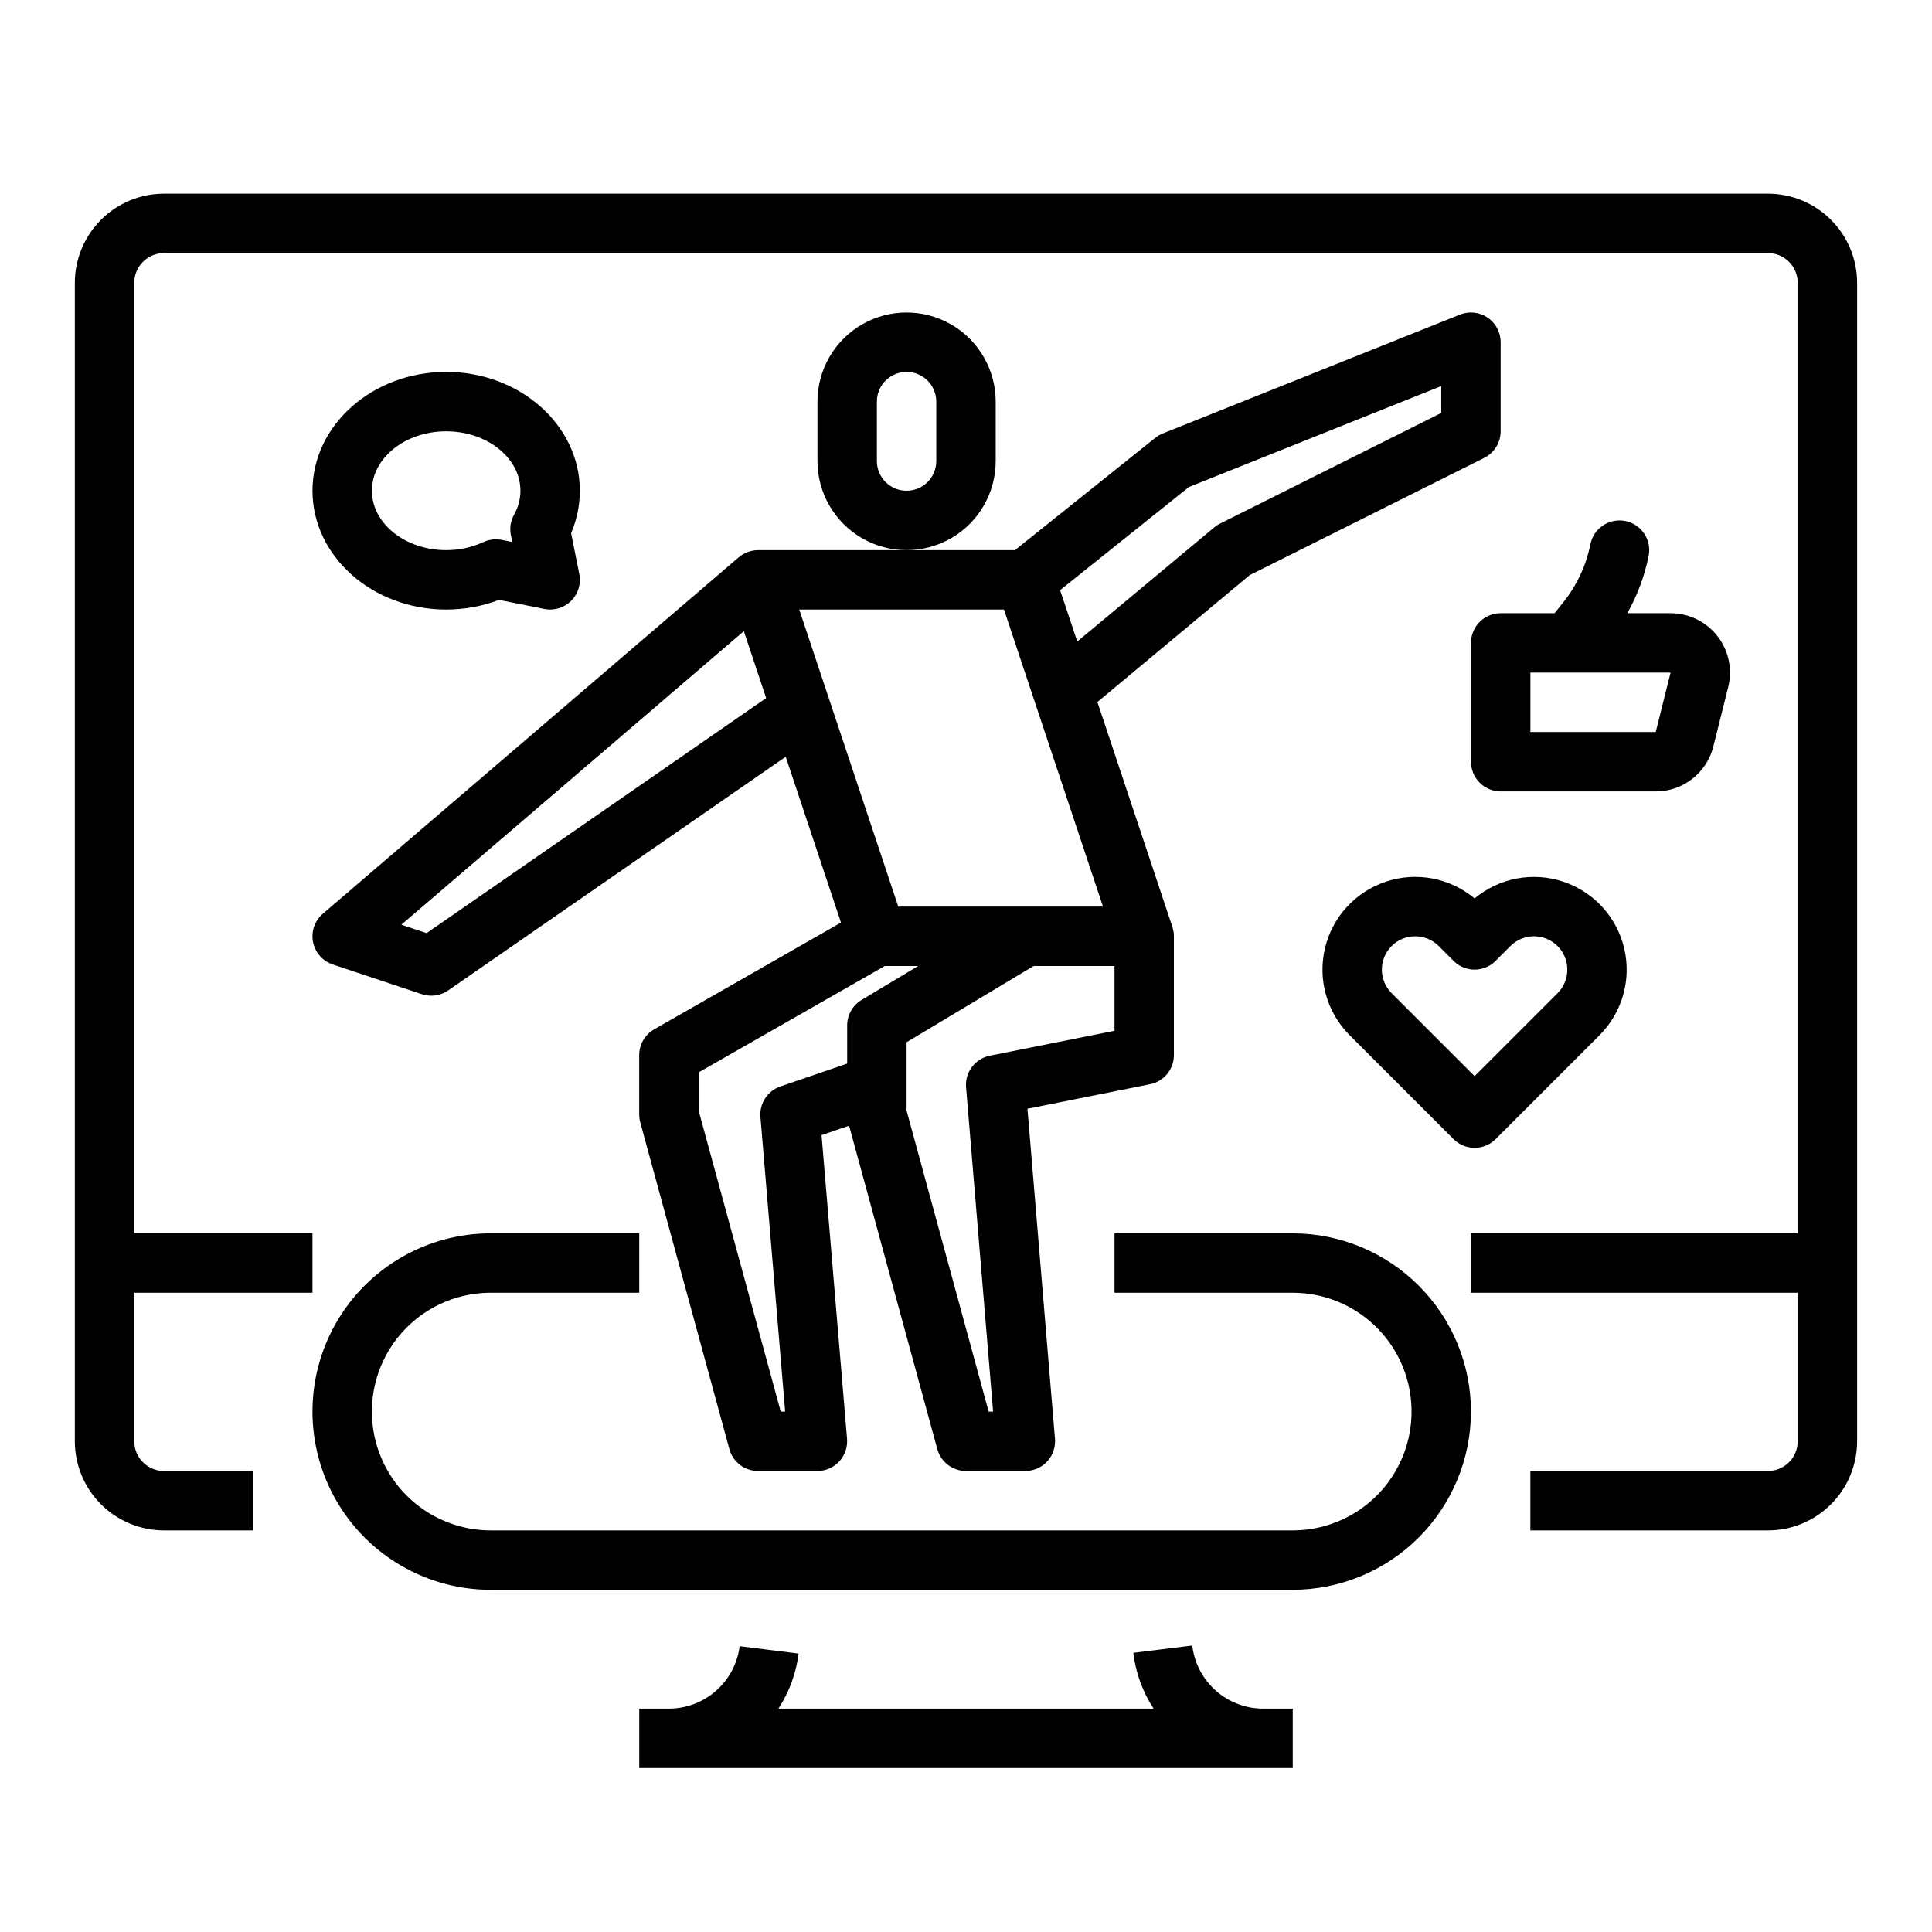 <?xml version="1.0" encoding="UTF-8"?>
<!-- Uploaded to: ICON Repo, www.svgrepo.com, Generator: ICON Repo Mixer Tools -->
<svg fill="#000000" width="800px" height="800px" version="1.1" viewBox="144 144 512 512" xmlns="http://www.w3.org/2000/svg">
 <g>
  <path d="m407.87 266.18v-15.746c0-8.438-4.5-16.234-11.809-20.453s-16.309-4.219-23.617 0c-7.305 4.219-11.809 12.016-11.809 20.453v15.746c0 8.434 4.504 16.23 11.809 20.449 7.309 4.219 16.309 4.219 23.617 0s11.809-12.016 11.809-20.449zm-15.742 0h-0.004c0 4.348-3.523 7.871-7.871 7.871s-7.871-3.523-7.871-7.871v-15.746c0-4.348 3.523-7.871 7.871-7.871s7.871 3.523 7.871 7.871z"/>
  <path d="m344.89 289.79c-0.281 0.004-0.562 0.02-0.844 0.051-0.082 0.012-0.168 0.023-0.25 0.035-0.203 0.031-0.406 0.066-0.605 0.109-0.082 0.02-0.164 0.035-0.242 0.055h-0.004c-0.266 0.066-0.527 0.148-0.785 0.242-0.016 0.008-0.031 0.016-0.047 0.02-0.242 0.094-0.48 0.195-0.715 0.316-0.074 0.039-0.148 0.078-0.223 0.117-0.18 0.098-0.355 0.199-0.527 0.309-0.07 0.047-0.141 0.09-0.207 0.137h-0.004c-0.23 0.156-0.453 0.324-0.668 0.504l-110.21 94.465c-2.152 1.848-3.148 4.707-2.606 7.492 0.547 2.781 2.547 5.059 5.234 5.953l23.617 7.871v0.004c2.352 0.781 4.934 0.414 6.973-1l89.445-61.922 14.648 43.945-49.5 28.285-0.004 0.004c-2.453 1.398-3.969 4.008-3.969 6.832v15.746c0 0.699 0.094 1.391 0.277 2.066l23.617 86.594v-0.004c0.93 3.43 4.043 5.809 7.594 5.809h15.742c2.203 0 4.305-0.922 5.797-2.543 1.488-1.621 2.234-3.793 2.051-5.988l-6.754-80.473 7.301-2.5 23.371 85.695c0.934 3.43 4.047 5.809 7.598 5.809h15.742c2.203 0 4.301-0.922 5.793-2.543 1.492-1.621 2.234-3.789 2.051-5.984l-7.289-87.469 32.473-6.496v0.004c3.684-0.734 6.332-3.969 6.332-7.723v-31.488h-0.012 0.004c0.004-0.844-0.129-1.684-0.395-2.488l-19.867-59.59 40.348-33.625 62.16-31.078c2.668-1.332 4.356-4.059 4.356-7.043v-23.613c0-2.613-1.297-5.055-3.461-6.519-2.16-1.465-4.91-1.762-7.336-0.793l-78.719 31.488c-0.719 0.289-1.391 0.68-1.996 1.164l-37.203 29.762zm-87.836 101.5-6.691-2.231 90.762-77.797 5.91 17.734zm93.766 40.625c-3.414 1.168-5.598 4.512-5.297 8.105l6.551 78.062h-1.172l-21.758-79.773v-10.121l49.324-28.184h8.848l-14.988 8.992c-2.371 1.422-3.82 3.984-3.82 6.75v10.117zm55.496-8.145c-3.918 0.789-6.629 4.391-6.297 8.375l7.164 85.938h-1.18l-21.754-79.773v-18.105l33.668-20.199h21.438v17.16zm52.781-150.72 66.848-26.734v7.125l-58.625 29.312c-0.543 0.27-1.051 0.605-1.516 0.992l-36.32 30.266-4.543-13.629zm-49.031 32.488 26.238 78.719h-54.254l-26.238-78.719z"/>
  <path d="m533.82 518.08c-0.016-12.523-4.996-24.527-13.852-33.383-8.855-8.852-20.859-13.836-33.383-13.848h-47.23v15.742h47.23c11.25 0 21.645 6.004 27.27 15.746 5.625 9.742 5.625 21.746 0 31.488-5.625 9.742-16.02 15.742-27.27 15.742h-212.54c-11.25 0-21.645-6-27.27-15.742-5.625-9.742-5.625-21.746 0-31.488 5.625-9.742 16.02-15.746 27.27-15.746h39.359v-15.742h-39.359c-16.875 0-32.469 9-40.906 23.613-8.438 14.617-8.438 32.621 0 47.234 8.438 14.613 24.031 23.617 40.906 23.617h212.54c12.523-0.016 24.527-4.996 33.383-13.852 8.855-8.855 13.836-20.859 13.852-33.383z"/>
  <path d="m187.45 549.57h23.617v-15.742h-23.617c-4.344-0.008-7.867-3.527-7.871-7.875v-39.359h47.23v-15.742h-47.23v-251.91c0.004-4.344 3.527-7.867 7.871-7.871h425.09c4.348 0.004 7.867 3.527 7.871 7.871v251.91h-86.59v15.742h86.594v39.359h-0.004c-0.004 4.348-3.523 7.867-7.871 7.875h-62.977v15.742h62.977c6.262-0.008 12.266-2.496 16.691-6.926 4.426-4.426 6.918-10.43 6.926-16.691v-307.01c-0.008-6.262-2.5-12.262-6.926-16.691-4.426-4.426-10.43-6.918-16.691-6.926h-425.09c-6.262 0.008-12.262 2.5-16.691 6.926-4.426 4.43-6.918 10.43-6.926 16.691v307.01c0.008 6.262 2.5 12.266 6.926 16.691 4.43 4.43 10.43 6.918 16.691 6.926z"/>
  <path d="m486.59 612.54v-15.742h-7.871c-4.598-0.008-9.039-1.691-12.484-4.734-3.449-3.039-5.672-7.234-6.25-11.797l-0.023-0.184-15.625 1.934 0.023 0.195h0.004c0.648 5.207 2.477 10.195 5.348 14.586h-99.422c2.867-4.394 4.699-9.383 5.344-14.586l-15.621-1.953c-0.574 4.562-2.797 8.758-6.246 11.805-3.449 3.043-7.887 4.727-12.488 4.734h-7.871v15.742z"/>
  <path d="m574.73 282.07c-2.047-0.41-4.172 0.012-5.91 1.168-1.738 1.16-2.945 2.961-3.352 5.008-1.129 5.609-3.578 10.863-7.144 15.332l-2.34 2.922h-14.285c-4.348 0-7.871 3.527-7.871 7.875v31.488c0 2.086 0.828 4.09 2.305 5.566 1.477 1.473 3.477 2.305 5.566 2.305h41.086c3.512 0.004 6.926-1.168 9.691-3.332 2.769-2.16 4.734-5.188 5.582-8.594l3.938-15.742c1.176-4.707 0.117-9.688-2.867-13.508-2.984-3.824-7.559-6.055-12.406-6.055h-11.469c2.668-4.731 4.574-9.848 5.652-15.168 0.852-4.266-1.914-8.41-6.176-9.266zm8.055 55.918h-33.215v-15.742h37.148z"/>
  <path d="m534.78 382.09c-6.539-5.453-15.434-7.137-23.512-4.441-8.078 2.695-14.188 9.379-16.141 17.664-1.957 8.289 0.516 16.996 6.535 23.02l27.551 27.551c3.074 3.074 8.059 3.074 11.133 0l27.551-27.551c6.019-6.023 8.488-14.73 6.531-23.016s-8.062-14.969-16.141-17.66c-8.074-2.695-16.969-1.016-23.508 4.434zm24.57 18.867c0.008 2.344-0.922 4.59-2.582 6.242l-21.984 21.988-21.988-21.988c-3.449-3.449-3.449-9.035 0-12.484 3.445-3.445 9.035-3.445 12.484 0l3.938 3.938h-0.004c3.074 3.074 8.059 3.074 11.133 0l3.938-3.938c2.523-2.523 6.32-3.277 9.617-1.91 3.297 1.363 5.449 4.582 5.449 8.152z"/>
  <path d="m262.24 242.56c-19.535 0-35.426 14.125-35.426 31.488s15.891 31.488 35.426 31.488c4.785 0.004 9.531-0.863 14.008-2.555l12.004 2.402c2.582 0.516 5.25-0.293 7.109-2.152 1.863-1.863 2.672-4.531 2.152-7.109l-2.164-10.836v-0.004c1.52-3.551 2.309-7.371 2.316-11.234 0-17.363-15.891-31.488-35.426-31.488zm17.992 37.832c-0.914 1.637-1.215 3.543-0.848 5.379l0.371 1.855-2.793-0.559v0.004c-1.645-0.328-3.356-0.121-4.879 0.59-3.086 1.418-6.445 2.144-9.844 2.129-10.852 0-19.68-7.062-19.68-15.742s8.828-15.742 19.68-15.742c10.852 0 19.68 7.062 19.68 15.742-0.004 2.223-0.586 4.41-1.688 6.344z"/>
 </g>
</svg>